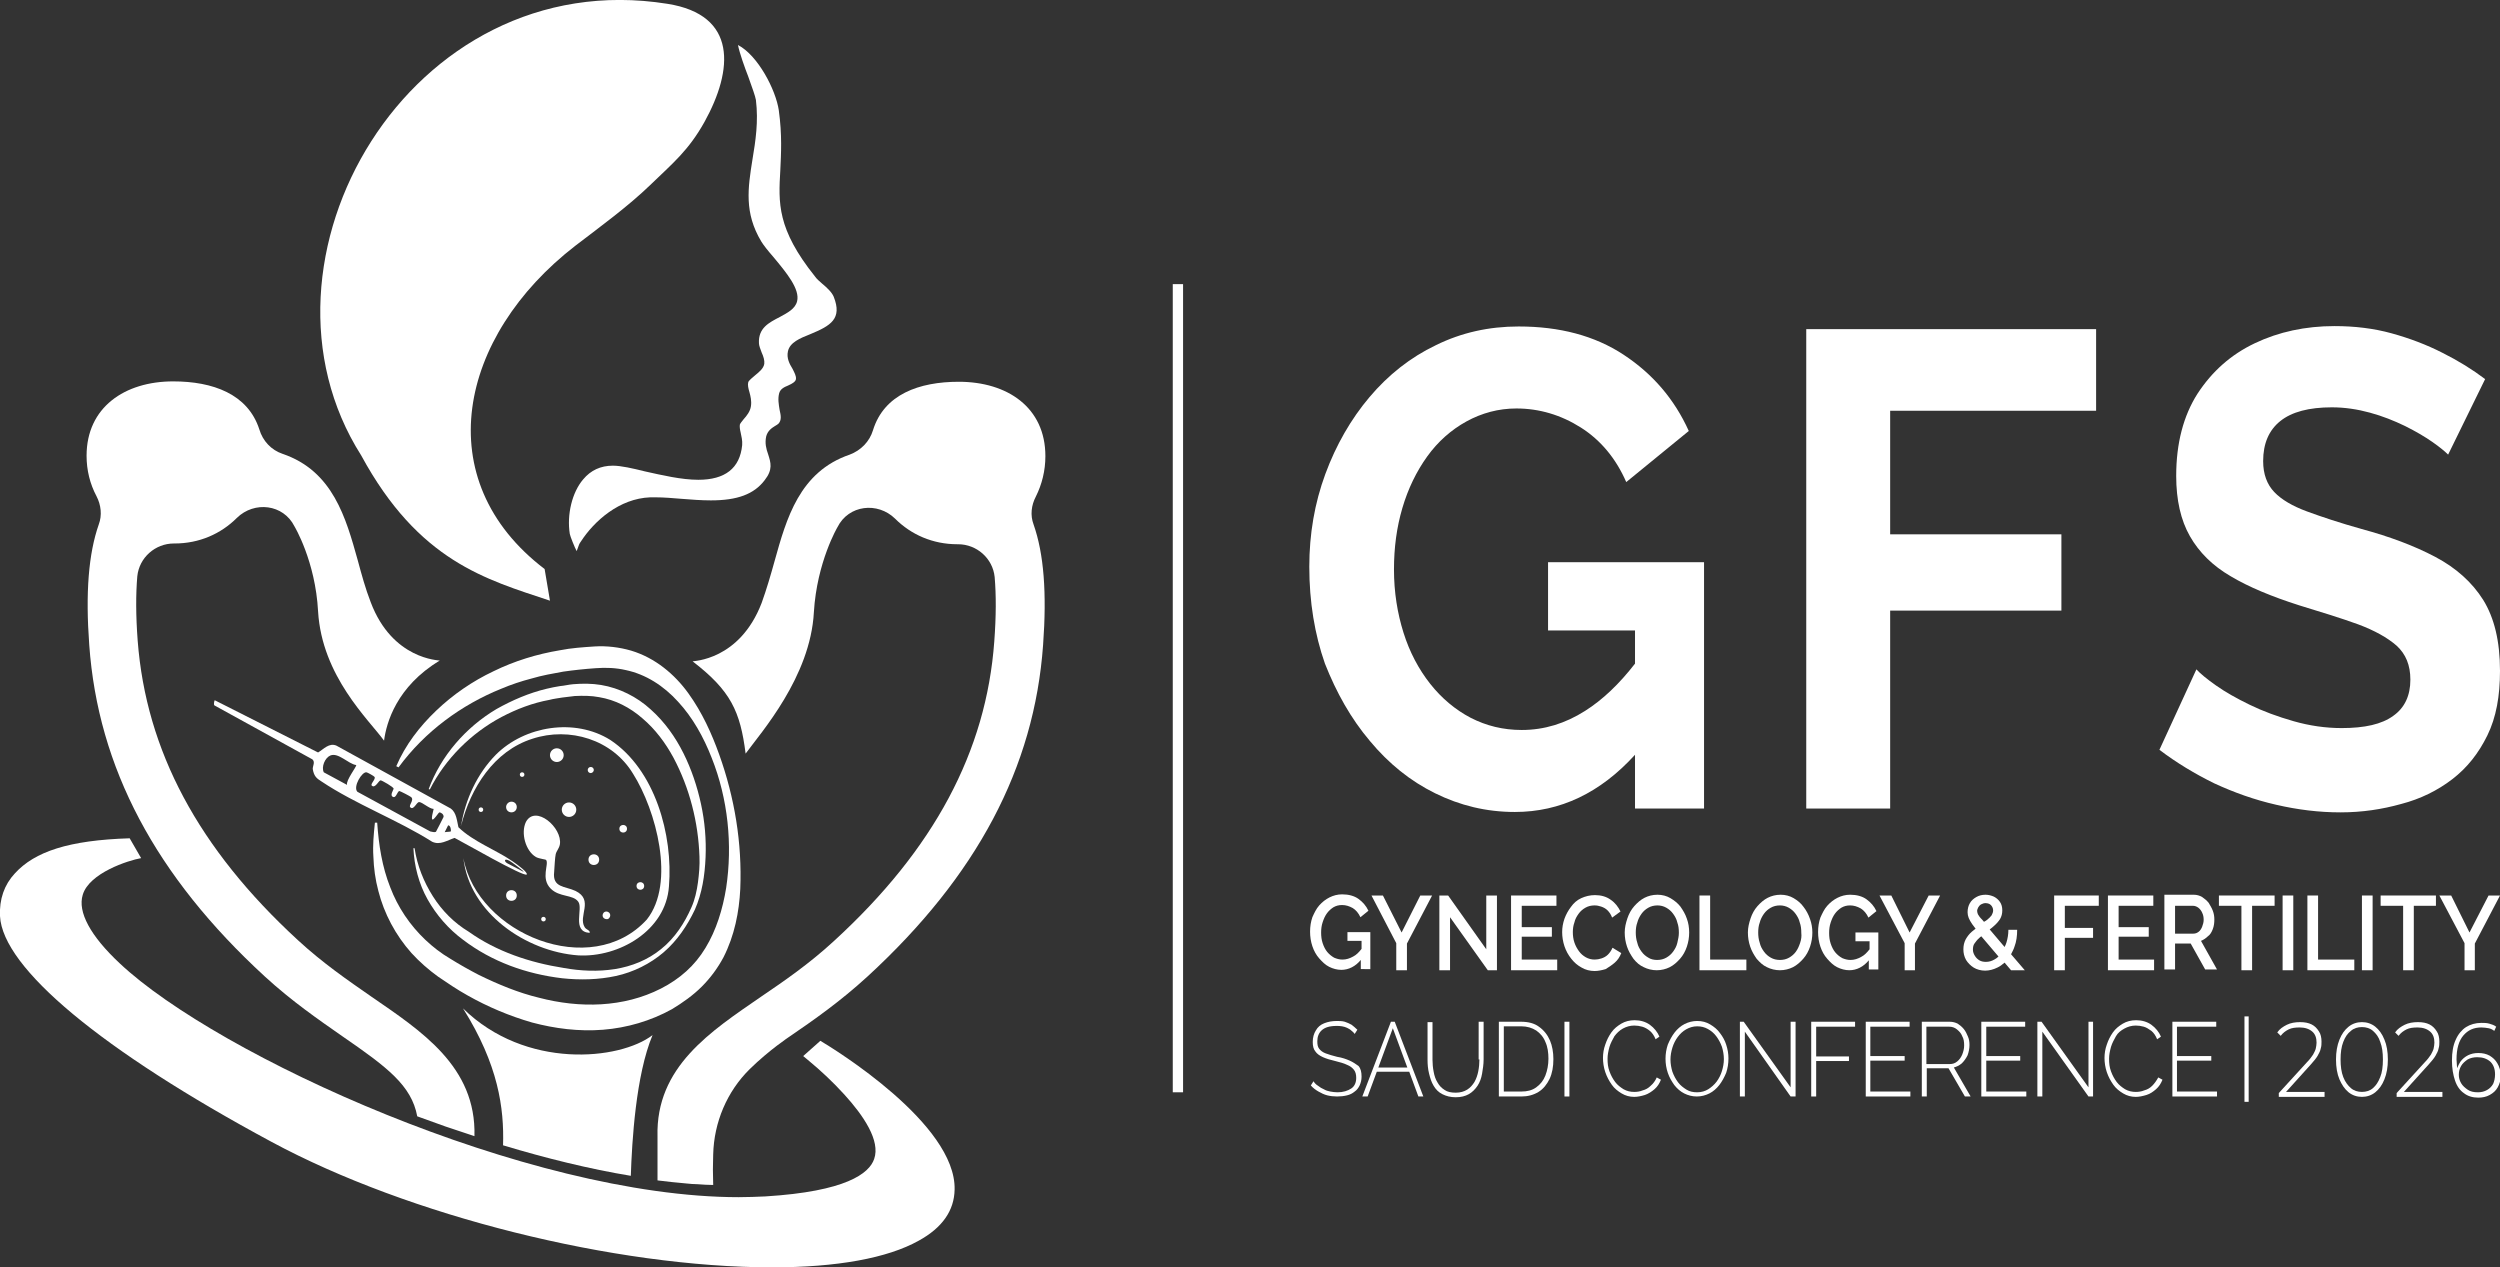 <?xml version="1.0" encoding="utf-8"?>
<!-- Generator: Adobe Illustrator 28.2.0, SVG Export Plug-In . SVG Version: 6.00 Build 0)  -->
<svg version="1.1" id="Layer_2_00000023279673090211710030000004966552184038169768_"
	 xmlns="http://www.w3.org/2000/svg" xmlns:xlink="http://www.w3.org/1999/xlink" x="0px" y="0px" viewBox="0 0 655.5 332.2"
	 style="enable-background:new 0 0 655.5 332.2;" xml:space="preserve">
<rect x="0" y="0" width="655.5" height="332.2" fill="#333333" stroke="none"/>
<style type="text/css">
	.st0{fill:#FFFFFF;}
</style>
<g>
	<rect x="307.5" y="74.5" class="st0" width="2.7" height="211.9"/>
	<path class="st0" d="M359.2,194.3c4.9,5.9,10.6,10.5,17.1,13.7c6.5,3.2,13.4,4.9,20.9,4.9c11.9,0,22.4-5,31.5-15V212h18.1v-64.6
		h-40.9v17.9h0h22.8v8.7c-4.1,5.3-8.5,9.5-13.1,12.4c-5.2,3.3-10.7,5-16.6,5c-4.9,0-9.3-1.1-13.4-3.2c-4-2.1-7.6-5.1-10.6-8.9
		c-3-3.8-5.4-8.3-7-13.4c-1.6-5.1-2.5-10.6-2.5-16.6c0-5.7,0.7-11,2.2-16.1s3.7-9.6,6.5-13.5s6.3-7,10.3-9.2c4-2.2,8.4-3.4,13.1-3.4
		c6,0,11.7,1.7,16.9,5c5.2,3.3,9.2,8.1,11.9,14.3l16.4-13.4c-3.8-8.4-9.5-15-17.1-20c-7.6-5-16.8-7.4-27.5-7.4
		c-7.8,0-15,1.6-21.7,4.9c-6.7,3.2-12.5,7.8-17.4,13.6c-4.9,5.8-8.8,12.6-11.6,20.2c-2.8,7.6-4.2,15.7-4.2,24.3
		c0,9.2,1.4,17.7,4.1,25.4C350.4,181.6,354.2,188.4,359.2,194.3z"/>
	<polygon class="st0" points="495.6,160.1 540.5,160.1 540.5,140.1 495.6,140.1 495.6,107.7 549.6,107.7 549.6,86.3 473.6,86.3 
		473.6,212 495.6,212 	"/>
	<path class="st0" d="M629.6,210.8c5-1.3,9.5-3.5,13.4-6.5c3.9-3,6.9-6.8,9.2-11.5s3.3-10.3,3.3-16.9c0-7.8-1.5-13.9-4.4-18.6l0,0
		c-2.9-4.6-7.1-8.4-12.6-11.3c-5.5-2.9-11.9-5.3-19.3-7.3c-5.7-1.6-10.5-3.2-14.3-4.6c-3.8-1.4-6.7-3.1-8.6-5.1s-2.9-4.7-2.9-8.1
		c0-4.6,1.5-8.1,4.5-10.5c3-2.4,7.5-3.6,13.5-3.6c3.4,0,6.7,0.5,10,1.4c3.3,0.9,6.3,2.1,9.2,3.5c2.8,1.4,5.2,2.8,7.2,4.2
		c2,1.4,3.3,2.5,4.1,3.3l9.7-19.8c-3.3-2.5-7-4.8-11.2-6.9c-4.1-2.1-8.6-3.8-13.3-5.1c-4.7-1.3-9.7-1.9-15-1.9
		c-7.6,0-14.6,1.5-20.9,4.5c-6.3,3-11.2,7.4-15,13.2c-3.7,5.8-5.6,13-5.6,21.6c0,6.3,1.2,11.6,3.6,15.8c2.4,4.2,5.9,7.7,10.7,10.5
		c4.7,2.8,10.7,5.3,17.9,7.6c5.9,1.8,11.1,3.4,15.5,5c4.3,1.6,7.7,3.5,10.1,5.6c2.4,2.2,3.6,5.1,3.6,8.9c0,4.2-1.5,7.4-4.5,9.5
		c-3,2.2-7.5,3.2-13.5,3.2c-4.2,0-8.4-0.6-12.6-1.8s-8-2.6-11.5-4.3c-3.5-1.7-6.5-3.4-8.9-5.1s-4.1-3.1-5.1-4.2l-9.7,21.1
		c4.5,3.4,9.3,6.3,14.4,8.8c5.2,2.4,10.5,4.3,16.2,5.6c5.6,1.3,11.2,2,16.9,2S624.6,212.2,629.6,210.8z"/>
	<path class="st0" d="M359.3,254.3L359.3,254.3l0-9.9h-6v2.3h3.7v2.1c-0.7,0.9-1.4,1.6-2.2,2c-0.9,0.5-1.8,0.8-2.8,0.8
		c-0.8,0-1.5-0.2-2.2-0.5c-0.7-0.4-1.3-0.9-1.8-1.5c-0.5-0.6-0.9-1.4-1.2-2.3c-0.3-0.9-0.4-1.8-0.4-2.8c0-0.9,0.1-1.8,0.4-2.7
		c0.3-0.9,0.6-1.6,1.1-2.3s1.1-1.2,1.7-1.6c0.7-0.4,1.4-0.6,2.3-0.6c1,0,1.9,0.3,2.8,0.8c0.8,0.5,1.5,1.3,2,2.4l2.1-1.7
		c-0.6-1.3-1.5-2.3-2.6-3.1c-1.1-0.8-2.6-1.2-4.3-1.2c-1.2,0-2.3,0.3-3.3,0.8c-1,0.5-1.9,1.2-2.7,2.1s-1.3,2-1.8,3.1
		c-0.4,1.2-0.6,2.4-0.6,3.8c0,1.3,0.2,2.6,0.6,3.8c0.4,1.2,1,2.3,1.8,3.2s1.6,1.7,2.6,2.2c1,0.5,2.1,0.8,3.2,0.8
		c1.9,0,3.7-0.9,5.1-2.6v2.4H359.3z"/>
	<polygon class="st0" points="368.9,254.4 368.9,247.4 375.5,234.8 372.4,234.8 367.5,244.5 362.6,234.8 359.6,234.8 366.1,247.3 
		366.1,254.4 	"/>
	<polygon class="st0" points="389.7,248.9 379.7,234.8 377.4,234.8 377.4,254.4 380.2,254.4 380.2,240.5 390.1,254.4 392.5,254.4 
		392.5,234.8 389.7,234.8 	"/>
	<polygon class="st0" points="399,245.6 406.9,245.6 406.9,243.1 399,243.1 399,237.5 408.1,237.5 408.1,234.8 396.2,234.8 
		396.2,254.4 408.3,254.4 408.3,251.6 399,251.6 	"/>
	<path class="st0" d="M423.4,252.4L423.4,252.4c0.8-0.7,1.3-1.5,1.7-2.5l-2.3-1.4c-0.3,0.7-0.7,1.3-1.2,1.8c-0.5,0.5-1.1,0.8-1.7,1
		c-0.6,0.2-1.2,0.3-1.8,0.3c-0.8,0-1.6-0.2-2.3-0.6s-1.3-0.9-1.8-1.6c-0.5-0.7-0.9-1.4-1.2-2.3c-0.3-0.9-0.4-1.8-0.4-2.7
		c0-0.8,0.1-1.7,0.4-2.5c0.2-0.9,0.6-1.6,1.1-2.3c0.5-0.7,1.1-1.2,1.8-1.6c0.7-0.4,1.5-0.6,2.4-0.6c0.6,0,1.1,0.1,1.7,0.3
		c0.6,0.2,1.2,0.5,1.7,1s0.9,1.1,1.2,1.9l2.2-1.6c-0.6-1.2-1.4-2.3-2.6-3.1c-1.1-0.8-2.5-1.2-4.1-1.2c-1.3,0-2.5,0.3-3.6,0.8
		s-2,1.3-2.7,2.3c-0.7,0.9-1.3,2-1.7,3.1c-0.4,1.2-0.6,2.3-0.6,3.5s0.2,2.5,0.6,3.7c0.4,1.2,1,2.3,1.8,3.3c0.8,1,1.6,1.7,2.7,2.3
		c1,0.6,2.2,0.9,3.4,0.9c0.9,0,1.9-0.2,2.9-0.5C421.8,253.6,422.6,253.1,423.4,252.4z"/>
	<path class="st0" d="M438,235.5c-1-0.6-2.2-0.9-3.4-0.9c-1.3,0-2.4,0.3-3.4,0.8c-1,0.5-1.9,1.3-2.7,2.2c-0.8,0.9-1.4,2-1.8,3.2
		c-0.4,1.2-0.7,2.4-0.7,3.7s0.2,2.5,0.6,3.7s1,2.2,1.7,3.2h0c0.8,1,1.6,1.7,2.7,2.2c1,0.5,2.2,0.8,3.4,0.8s2.4-0.3,3.4-0.8
		c1-0.5,1.9-1.3,2.7-2.2c0.8-0.9,1.4-2,1.8-3.2c0.4-1.2,0.6-2.4,0.6-3.7c0-1.3-0.2-2.5-0.6-3.6c-0.4-1.2-1-2.2-1.7-3.2
		C439.9,236.8,439,236.1,438,235.5z M439.8,247.2c-0.2,0.9-0.6,1.6-1.1,2.3c-0.5,0.7-1.1,1.2-1.8,1.6c-0.7,0.4-1.5,0.6-2.4,0.6
		s-1.7-0.2-2.3-0.6c-0.7-0.4-1.3-0.9-1.8-1.6c-0.5-0.7-0.9-1.4-1.1-2.3c-0.3-0.9-0.4-1.8-0.4-2.7c0-0.9,0.1-1.8,0.4-2.6h0
		c0.2-0.8,0.6-1.6,1.1-2.3c0.5-0.7,1.1-1.2,1.8-1.6c0.7-0.4,1.5-0.6,2.4-0.6c0.8,0,1.6,0.2,2.3,0.6c0.7,0.4,1.3,0.9,1.8,1.6
		s0.9,1.4,1.1,2.3c0.3,0.8,0.4,1.7,0.4,2.7C440.2,245.5,440,246.3,439.8,247.2z"/>
	<polygon class="st0" points="445.6,234.8 445.6,254.4 457.9,254.4 457.9,251.6 448.4,251.6 448.4,234.8 	"/>
	<path class="st0" d="M474.6,241L474.6,241c-0.4-1.2-1-2.3-1.7-3.2c-0.7-1-1.6-1.7-2.6-2.3c-1-0.6-2.2-0.9-3.4-0.9
		c-1.3,0-2.4,0.3-3.4,0.8c-1,0.5-1.9,1.3-2.7,2.2c-0.8,0.9-1.4,2-1.8,3.2c-0.4,1.2-0.7,2.4-0.7,3.7c0,1.3,0.2,2.5,0.6,3.7
		s1,2.2,1.7,3.2c0.8,0.9,1.6,1.7,2.7,2.2c1,0.5,2.2,0.8,3.4,0.8s2.4-0.3,3.4-0.8c1-0.5,1.9-1.3,2.7-2.2c0.8-0.9,1.4-2,1.8-3.2
		c0.4-1.2,0.6-2.4,0.6-3.7C475.2,243.3,475,242.1,474.6,241z M472,247.2L472,247.2c-0.3,0.9-0.6,1.6-1.1,2.3
		c-0.5,0.7-1.1,1.2-1.8,1.6c-0.7,0.4-1.5,0.6-2.4,0.6s-1.7-0.2-2.4-0.6c-0.7-0.4-1.3-0.9-1.8-1.6c-0.5-0.7-0.9-1.4-1.1-2.3
		c-0.3-0.9-0.4-1.8-0.4-2.7c0-0.9,0.1-1.8,0.4-2.6c0.2-0.8,0.6-1.6,1.1-2.3c0.5-0.7,1.1-1.2,1.8-1.6c0.7-0.4,1.5-0.6,2.4-0.6
		c0.8,0,1.6,0.2,2.3,0.6c0.7,0.4,1.3,0.9,1.8,1.6s0.9,1.4,1.1,2.3c0.3,0.8,0.4,1.7,0.4,2.7C472.4,245.5,472.3,246.3,472,247.2z"/>
	<path class="st0" d="M492.5,254.4v-9.9h-6v2.3h3.7v2.1c-0.7,0.9-1.4,1.6-2.2,2c-0.9,0.5-1.8,0.8-2.8,0.8c-0.8,0-1.5-0.2-2.2-0.5
		c-0.7-0.4-1.3-0.9-1.8-1.5c-0.5-0.6-0.9-1.4-1.2-2.3c-0.3-0.9-0.4-1.8-0.4-2.8c0-0.9,0.1-1.8,0.4-2.7c0.3-0.9,0.6-1.6,1.1-2.3
		s1.1-1.2,1.7-1.6c0.7-0.4,1.4-0.6,2.3-0.6c1,0,1.9,0.3,2.8,0.8c0.8,0.5,1.5,1.3,2,2.4l2.1-1.7c-0.6-1.3-1.5-2.3-2.6-3.1
		c-1.1-0.8-2.6-1.2-4.3-1.2c-1.2,0-2.3,0.3-3.3,0.8c-1,0.5-1.9,1.2-2.7,2.1s-1.3,2-1.8,3.1c-0.4,1.2-0.6,2.4-0.6,3.8
		c0,1.3,0.2,2.6,0.6,3.8c0.4,1.2,1,2.3,1.8,3.2l0,0c0.8,0.9,1.6,1.7,2.6,2.2c1,0.5,2.1,0.8,3.2,0.8c1.9,0,3.7-0.9,5.1-2.6v2.4H492.5
		z"/>
	<polygon class="st0" points="505.7,234.8 500.7,244.5 495.9,234.8 492.8,234.8 499.4,247.3 499.4,254.4 502.1,254.4 502.1,247.4 
		508.7,234.8 	"/>
	<path class="st0" d="M523.7,253.7L523.7,253.7c0.7-0.3,1.3-0.8,1.9-1.3l1.7,2h3.6l-3.6-4.2c0.3-0.6,0.7-1.3,0.9-2
		c0.5-1.3,0.7-2.8,0.7-4.4h-2.3c0,1.2-0.2,2.3-0.5,3.3c-0.1,0.4-0.3,0.8-0.5,1.2l-3.9-4.6c0.4-0.3,0.8-0.6,1.1-0.9
		c0.7-0.6,1.2-1.2,1.6-1.8c0.4-0.7,0.6-1.4,0.6-2.3s-0.2-1.6-0.6-2.2c-0.4-0.6-1-1.1-1.6-1.4c-0.7-0.3-1.4-0.5-2.2-0.5
		c-0.9,0-1.7,0.2-2.4,0.6s-1.3,0.9-1.7,1.6c-0.4,0.7-0.6,1.5-0.6,2.4c0,0.5,0.1,1,0.3,1.5c0.2,0.5,0.5,1,0.9,1.6
		c0.2,0.3,0.5,0.7,0.9,1.2c-0.3,0.3-0.7,0.5-1,0.8c-0.7,0.6-1.2,1.3-1.6,2c-0.4,0.8-0.6,1.6-0.6,2.6c0,1,0.2,1.9,0.7,2.8
		c0.5,0.8,1.2,1.5,2,2s1.9,0.8,3,0.8S522.7,254.2,523.7,253.7z M518.7,237.9L518.7,237.9c0.2-0.3,0.4-0.6,0.8-0.8s0.7-0.3,1.1-0.3
		c0.6,0,1.1,0.2,1.4,0.5s0.6,0.8,0.6,1.4c0,0.5-0.2,0.9-0.4,1.3c-0.3,0.4-0.7,0.8-1.2,1.2c-0.2,0.2-0.5,0.3-0.8,0.5
		c-0.3-0.4-0.6-0.7-0.8-0.9c-0.4-0.4-0.6-0.8-0.8-1.1c-0.1-0.3-0.2-0.6-0.2-0.9C518.4,238.6,518.5,238.3,518.7,237.9z M517.8,250.6
		L517.8,250.6c-0.3-0.5-0.5-1-0.5-1.6c0-0.6,0.1-1.2,0.4-1.6s0.7-1,1.2-1.4c0.2-0.2,0.4-0.4,0.6-0.5l4.5,5.3
		c-0.3,0.3-0.7,0.6-1.1,0.8c-0.7,0.4-1.4,0.6-2.2,0.6c-0.6,0-1.2-0.1-1.7-0.4C518.5,251.5,518.1,251.1,517.8,250.6z"/>
	<polygon class="st0" points="538.6,254.4 541.4,254.4 541.4,245.9 548.8,245.9 548.8,243.3 541.4,243.3 541.4,237.5 550.3,237.5 
		550.3,234.8 538.6,234.8 	"/>
	<polygon class="st0" points="564.8,251.6 555.5,251.6 555.5,245.6 563.4,245.6 563.4,243.1 555.5,243.1 555.5,237.5 564.6,237.5 
		564.6,234.8 552.7,234.8 552.7,254.4 564.8,254.4 	"/>
	<path class="st0" d="M580.2,243.6c0.3-0.8,0.4-1.6,0.4-2.5c0-0.8-0.1-1.5-0.4-2.3s-0.7-1.4-1.1-2.1c-0.5-0.6-1.1-1.1-1.7-1.5
		c-0.7-0.4-1.4-0.6-2.2-0.6h-7.7v19.6h2.8v-6.8h4.1l3.8,6.8h3.1l-4.2-7.5c0.7-0.3,1.3-0.7,1.8-1.2
		C579.5,245.1,579.9,244.4,580.2,243.6z M577.4,243c-0.2,0.5-0.5,1-0.9,1.3c-0.4,0.3-0.8,0.5-1.4,0.5h-4.8v-7.3h4.7
		c0.5,0,1,0.2,1.4,0.5c0.4,0.3,0.8,0.8,1,1.3c0.3,0.6,0.4,1.2,0.4,1.9S577.6,242.4,577.4,243z"/>
	<polygon class="st0" points="581.8,237.5 587.7,237.5 587.7,254.4 590.5,254.4 590.5,237.5 596.4,237.5 596.4,234.8 581.8,234.8 	
		"/>
	<rect x="598.5" y="234.8" class="st0" width="2.8" height="19.6"/>
	<polygon class="st0" points="605,234.8 605,254.4 617.3,254.4 617.3,251.6 607.8,251.6 607.8,234.8 	"/>
	<rect x="619.3" y="234.8" class="st0" width="2.8" height="19.6"/>
	<polygon class="st0" points="632.9,254.4 632.9,237.5 638.7,237.5 638.7,234.8 624.2,234.8 624.2,237.5 630.1,237.5 630.1,254.4 	
		"/>
	<polygon class="st0" points="647.5,244.5 642.7,234.8 639.6,234.8 646.2,247.3 646.2,254.4 648.9,254.4 648.9,247.4 655.5,234.8 
		652.5,234.8 	"/>
	<path class="st0" d="M353.9,278.1L353.9,278.1c-0.9-0.4-2-0.8-3.3-1c-1.2-0.3-2.2-0.6-3-0.9c-0.8-0.3-1.3-0.7-1.7-1.2
		c-0.4-0.5-0.5-1.1-0.5-2c0-1.2,0.4-2.2,1.2-2.9c0.8-0.7,2-1.1,3.8-1.1c0.5,0,1,0,1.5,0.1c0.5,0.1,0.9,0.2,1.3,0.4
		c0.4,0.2,0.8,0.4,1.1,0.7c0.4,0.3,0.7,0.6,0.9,0.9l0.7-1.1c-0.5-0.5-1-0.9-1.5-1.3c-0.5-0.3-1.2-0.6-1.8-0.8
		c-0.7-0.2-1.4-0.2-2.1-0.2c-1.2,0-2.3,0.2-3.3,0.6c-1,0.4-1.7,1-2.2,1.9c-0.5,0.8-0.8,1.8-0.8,3c0,1.1,0.2,1.9,0.7,2.5
		c0.4,0.6,1.1,1.1,2,1.5s1.9,0.7,3.2,1c1.2,0.3,2.3,0.6,3.1,1c0.8,0.3,1.4,0.8,1.8,1.3c0.4,0.5,0.6,1.2,0.6,2.1
		c0,1.2-0.4,2.2-1.3,2.8c-0.9,0.6-2.1,1-3.6,1c-0.7,0-1.3-0.1-1.9-0.2c-0.6-0.1-1.2-0.3-1.7-0.6c-0.5-0.2-1-0.5-1.5-0.9
		c-0.5-0.3-0.9-0.7-1.2-1.2l-0.7,1.1c0.6,0.7,1.3,1.2,2,1.6c0.7,0.4,1.5,0.8,2.3,1c0.8,0.2,1.7,0.3,2.6,0.3s1.8-0.1,2.6-0.3
		c0.8-0.2,1.4-0.5,2-1c0.6-0.4,1-1,1.3-1.6c0.3-0.7,0.5-1.4,0.5-2.3c0-1.2-0.2-2.1-0.8-2.8C355.5,279,354.8,278.5,353.9,278.1z"/>
	<path class="st0" d="M364.7,267.9L364.7,267.9l-7.5,19.6h1.4l2.4-6.5h8.5l2.4,6.5h1.3l-7.5-19.6H364.7z M361.4,279.9l3.8-10.3
		l3.8,10.3H361.4z"/>
	<path class="st0" d="M387.9,277.8L387.9,277.8c0,1-0.1,2.1-0.3,3.1c-0.2,1-0.5,1.9-1,2.8c-0.5,0.8-1.1,1.5-1.9,2
		c-0.8,0.5-1.8,0.8-3,0.8s-2.2-0.2-2.9-0.7c-0.8-0.5-1.4-1.1-1.9-2c-0.5-0.8-0.8-1.7-1-2.8c-0.2-1-0.3-2.1-0.3-3.1v-9.9h-1.3v9.9
		c0,1.2,0.1,2.4,0.4,3.6s0.6,2.2,1.2,3.2s1.3,1.7,2.3,2.2s2.1,0.8,3.5,0.8c1.4,0,2.5-0.3,3.4-0.8c0.9-0.5,1.7-1.3,2.3-2.2
		c0.6-0.9,1-2,1.2-3.2s0.4-2.4,0.4-3.7v-9.9h-1.3V277.8z"/>
	<path class="st0" d="M403.5,269.2L403.5,269.2c-1.2-0.9-2.8-1.3-4.7-1.3H393v19.6h5.9c1.7,0,3.2-0.4,4.5-1.2s2.2-2,2.9-3.4
		c0.7-1.5,1-3.2,1-5.2c0-1.8-0.3-3.5-0.9-4.9S404.8,270.1,403.5,269.2z M405.2,282c-0.5,1.3-1.3,2.3-2.4,3.1
		c-1.1,0.8-2.4,1.1-3.9,1.1h-4.6v-17.1h4.6c1.5,0,2.8,0.4,3.9,1.1c1,0.7,1.9,1.7,2.4,3c0.6,1.3,0.8,2.8,0.8,4.4
		S405.7,280.7,405.2,282L405.2,282z"/>
	<rect x="410.2" y="267.9" class="st0" width="1.3" height="19.6"/>
	<path class="st0" d="M432.8,284.7L432.8,284.7c-0.6,0.6-1.3,1-2.1,1.2c-0.7,0.3-1.5,0.4-2.2,0.4c-1,0-1.9-0.2-2.8-0.7
		c-0.8-0.5-1.6-1.1-2.2-1.9s-1.1-1.7-1.5-2.8s-0.5-2.1-0.5-3.3c0-1,0.2-2,0.5-3.1c0.3-1,0.8-1.9,1.3-2.8c0.6-0.8,1.3-1.5,2.2-2
		s1.9-0.8,3-0.8c0.7,0,1.4,0.1,2.1,0.3c0.7,0.2,1.4,0.6,2,1.1c0.6,0.5,1.1,1.2,1.5,2.2l1-0.7c-0.5-1.2-1.4-2.3-2.5-3.1
		s-2.5-1.2-4-1.2c-1.3,0-2.5,0.3-3.5,0.9c-1,0.6-1.9,1.3-2.6,2.3c-0.7,1-1.2,2-1.6,3.2c-0.4,1.1-0.6,2.3-0.6,3.5s0.2,2.5,0.6,3.7
		c0.4,1.2,1,2.3,1.7,3.3c0.7,1,1.6,1.7,2.6,2.3s2.1,0.9,3.3,0.9c0.9,0,1.8-0.2,2.8-0.5c0.9-0.3,1.8-0.9,2.5-1.5
		c0.8-0.7,1.3-1.5,1.7-2.5l-1.1-0.6C434,283.4,433.5,284.1,432.8,284.7z"/>
	<path class="st0" d="M451,270.9L451,270.9c-0.7-1-1.6-1.7-2.6-2.3c-1-0.6-2.1-0.9-3.4-0.9c-1.2,0-2.3,0.3-3.3,0.8
		c-1,0.5-1.9,1.3-2.6,2.2s-1.3,2-1.8,3.2c-0.4,1.2-0.6,2.4-0.6,3.7s0.2,2.5,0.6,3.7c0.4,1.2,1,2.2,1.7,3.2c0.7,0.9,1.6,1.7,2.6,2.2
		s2.1,0.8,3.3,0.8c1.2,0,2.3-0.3,3.3-0.8c1-0.5,1.9-1.3,2.6-2.2s1.3-2,1.8-3.2c0.4-1.2,0.6-2.4,0.6-3.8c0-1.2-0.2-2.4-0.6-3.6
		C452.3,272.9,451.7,271.8,451,270.9z M451.5,280.8L451.5,280.8c-0.3,1-0.8,2-1.4,2.8c-0.6,0.8-1.4,1.5-2.2,2s-1.8,0.8-2.9,0.8
		s-2-0.2-2.8-0.7c-0.8-0.5-1.6-1.1-2.2-1.9s-1.1-1.7-1.5-2.8c-0.3-1-0.5-2.1-0.5-3.2c0-1.1,0.2-2.1,0.5-3.1c0.3-1,0.8-2,1.4-2.8
		c0.6-0.8,1.3-1.5,2.2-2c0.9-0.5,1.8-0.8,2.9-0.8c1,0,1.9,0.2,2.8,0.7c0.9,0.5,1.6,1.1,2.2,1.9s1.1,1.7,1.5,2.8
		c0.3,1,0.5,2.1,0.5,3.2C452,278.8,451.8,279.8,451.5,280.8z"/>
	<polygon class="st0" points="469.5,285.1 457.2,267.9 456.2,267.9 456.2,287.5 457.5,287.5 457.5,270.5 469.5,287.5 470.8,287.5 
		470.8,267.9 469.5,267.9 	"/>
	<polygon class="st0" points="474.9,287.5 476.2,287.5 476.2,278.2 484.8,278.2 484.8,277 476.2,277 476.2,269.2 486.4,269.2 
		486.4,267.9 474.9,267.9 	"/>
	<polygon class="st0" points="490.4,278.1 499.4,278.1 499.4,276.9 490.4,276.9 490.4,269.2 500.7,269.2 500.7,267.9 489.2,267.9 
		489.2,287.5 500.9,287.5 500.9,286.2 490.4,286.2 	"/>
	<path class="st0" d="M514.4,278.8L514.4,278.8c0.6-0.6,1.1-1.3,1.5-2.1c0.3-0.8,0.5-1.8,0.5-2.7c0-0.8-0.1-1.5-0.4-2.2
		c-0.3-0.7-0.6-1.4-1.1-2c-0.5-0.6-1-1-1.6-1.4c-0.6-0.3-1.3-0.5-2.1-0.5h-7.3v19.6h1.3v-7.4h5.7l4.3,7.4h1.5l-4.4-7.6
		C513,279.7,513.7,279.4,514.4,278.8z M505.1,278.8v-9.6h6c0.7,0,1.4,0.2,2,0.7c0.6,0.5,1.1,1,1.4,1.8c0.4,0.7,0.5,1.5,0.5,2.4
		s-0.2,1.6-0.5,2.4c-0.3,0.7-0.7,1.3-1.3,1.8s-1.2,0.7-2,0.7H505.1z"/>
	<polygon class="st0" points="520.8,278.1 529.7,278.1 529.7,276.9 520.8,276.9 520.8,269.2 531,269.2 531,267.9 519.5,267.9 
		519.5,287.5 531.3,287.5 531.3,286.2 520.8,286.2 	"/>
	<polygon class="st0" points="547.6,285.1 535.3,267.9 534.2,267.9 534.2,287.5 535.5,287.5 535.5,270.5 547.6,287.5 548.8,287.5 
		548.8,267.9 547.6,267.9 	"/>
	<path class="st0" d="M564.3,284.7L564.3,284.7c-0.6,0.6-1.3,1-2.1,1.2c-0.7,0.3-1.5,0.4-2.2,0.4c-1,0-1.9-0.2-2.8-0.7
		c-0.8-0.5-1.6-1.1-2.2-1.9s-1.1-1.7-1.5-2.8s-0.5-2.1-0.5-3.3c0-1,0.2-2,0.5-3.1c0.3-1,0.8-1.9,1.3-2.8s1.3-1.5,2.2-2
		s1.9-0.8,3-0.8c0.7,0,1.4,0.1,2.1,0.3c0.7,0.2,1.3,0.6,2,1.1c0.6,0.5,1.1,1.2,1.5,2.2l1-0.7c-0.5-1.2-1.4-2.3-2.5-3.1
		s-2.5-1.2-4-1.2c-1.3,0-2.5,0.3-3.5,0.9c-1,0.6-1.9,1.3-2.6,2.3s-1.2,2-1.6,3.2c-0.4,1.1-0.6,2.3-0.6,3.5s0.2,2.5,0.6,3.7
		c0.4,1.2,1,2.3,1.7,3.3c0.7,1,1.6,1.7,2.6,2.3s2.1,0.9,3.3,0.9c0.9,0,1.8-0.2,2.8-0.5s1.8-0.9,2.5-1.5c0.8-0.7,1.3-1.5,1.7-2.5
		l-1.1-0.6C565.4,283.4,564.9,284.1,564.3,284.7z"/>
	<polygon class="st0" points="570.8,278.1 579.8,278.1 579.8,276.9 570.8,276.9 570.8,269.2 581.1,269.2 581.1,267.9 569.6,267.9 
		569.6,287.5 581.3,287.5 581.3,286.2 570.8,286.2 	"/>
	<rect x="588.5" y="266.5" class="st0" width="1.1" height="22.4"/>
	<path class="st0" d="M605.9,279.1L605.9,279.1c0.8-0.9,1.4-1.6,1.8-2.3c0.4-0.7,0.7-1.3,0.8-1.9c0.2-0.6,0.2-1.2,0.2-1.8
		c0-1-0.2-2-0.7-2.7c-0.5-0.8-1.1-1.4-1.9-1.8c-0.8-0.4-1.8-0.6-3-0.6c-1.3,0-2.5,0.2-3.5,0.7c-1,0.5-1.9,1.1-2.5,2l0.9,0.9
		c0.6-0.8,1.3-1.3,2.1-1.7c0.8-0.4,1.8-0.5,2.9-0.5c1.4,0,2.5,0.4,3.3,1.1c0.8,0.7,1.1,1.7,1.1,2.9c0,0.5-0.1,1-0.2,1.5
		s-0.4,1-0.7,1.6c-0.4,0.6-0.9,1.3-1.6,2l-7.4,8.1v1h12v-1.3h-10.1L605.9,279.1z"/>
	<path class="st0" d="M622.8,269.2c-1-0.8-2.2-1.2-3.5-1.2s-2.5,0.4-3.5,1.2c-1,0.8-1.8,1.9-2.4,3.4c-0.6,1.5-0.9,3.2-0.9,5.2
		s0.3,3.8,0.9,5.2s1.4,2.6,2.4,3.4c1,0.8,2.2,1.2,3.5,1.2s2.5-0.4,3.5-1.2c1-0.8,1.8-1.9,2.4-3.4c0.6-1.5,0.9-3.2,0.9-5.2
		s-0.3-3.8-0.9-5.2C624.6,271.1,623.8,270,622.8,269.2z M624.1,282.4c-0.5,1.3-1.1,2.2-1.9,2.9c-0.8,0.7-1.8,1-2.9,1s-2.1-0.3-2.9-1
		c-0.8-0.7-1.5-1.6-2-2.9c-0.5-1.3-0.7-2.8-0.7-4.6c0-1.8,0.2-3.3,0.7-4.6c0.5-1.3,1.1-2.2,2-2.9c0.8-0.7,1.8-1,2.9-1s2.1,0.3,2.9,1
		c0.8,0.7,1.5,1.6,1.9,2.9c0.5,1.3,0.7,2.8,0.7,4.6S624.6,281.2,624.1,282.4z"/>
	<path class="st0" d="M636.8,279.1L636.8,279.1c0.8-0.9,1.4-1.6,1.8-2.3c0.4-0.7,0.7-1.3,0.8-1.9c0.2-0.6,0.2-1.2,0.2-1.8
		c0-1-0.2-2-0.7-2.7c-0.5-0.8-1.1-1.4-1.9-1.8c-0.8-0.4-1.8-0.6-3-0.6c-1.3,0-2.5,0.2-3.5,0.7c-1,0.5-1.9,1.1-2.5,2l0.9,0.9
		c0.6-0.8,1.3-1.3,2.1-1.7c0.8-0.4,1.8-0.5,2.9-0.5c1.4,0,2.5,0.4,3.3,1.1c0.8,0.7,1.1,1.7,1.1,2.9c0,0.5-0.1,1-0.2,1.5
		s-0.4,1-0.7,1.6c-0.4,0.6-0.9,1.3-1.6,2l-7.4,8.1v1h12v-1.3h-10.1L636.8,279.1z"/>
	<path class="st0" d="M654.8,278.8c-0.5-0.9-1.2-1.5-2-2c-0.9-0.5-1.9-0.7-3-0.7c-1,0-1.9,0.2-2.7,0.6c-0.8,0.4-1.5,1-2,1.7
		c-0.3,0.5-0.6,1-0.8,1.7c0-0.2-0.1-0.5-0.1-0.7c0-0.6-0.1-1.2-0.1-1.6c0-2.8,0.6-4.9,1.8-6.3c1.2-1.4,2.7-2.1,4.7-2.1
		c0.7,0,1.3,0.1,1.9,0.2c0.6,0.1,1.1,0.4,1.5,0.7l0.5-1.1c-0.5-0.4-1.1-0.6-1.8-0.8c-0.7-0.2-1.4-0.2-2.1-0.2c-1.5,0-2.9,0.4-4,1.1
		s-2.1,1.9-2.7,3.3c-0.7,1.5-1,3.3-1,5.5c0,2,0.3,3.7,0.8,5.2s1.3,2.6,2.3,3.3c1,0.8,2.3,1.2,3.8,1.2c1.1,0,2.1-0.2,3-0.7
		c0.9-0.5,1.6-1.1,2.1-2c0.5-0.9,0.8-1.9,0.8-3.1S655.3,279.6,654.8,278.8L654.8,278.8z M653.7,284.2L653.7,284.2
		c-0.4,0.7-0.9,1.2-1.6,1.6s-1.5,0.6-2.4,0.6c-1.1,0-2-0.2-2.7-0.7s-1.3-1-1.7-1.7s-0.6-1.4-0.6-2.2c0-0.9,0.2-1.6,0.6-2.3
		s1-1.2,1.7-1.7c0.7-0.4,1.6-0.6,2.5-0.6c1.5,0,2.6,0.4,3.5,1.2c0.8,0.8,1.2,1.9,1.2,3.3C654.2,282.7,654,283.5,653.7,284.2z"/>
	<path class="st0" d="M183.1,125.8c-4.4,0-9.5-1.2-14-2.2c-3.2-0.8-6.3-1.5-8.4-1.5c-3.2,0-5.8,1.2-7.8,3.6
		c-2.9,3.4-4.3,9.2-3.5,14.3c0.1,0.6,1.3,3.6,1.8,4.5v0c0.1-0.2,0.2-0.6,0.3-0.8c0.2-0.6,0.4-1.2,0.8-1.7
		c3.5-5.4,10.1-11.3,18.2-11.6c0.5,0,1,0,1.4,0c2.1,0,4.5,0.2,6.9,0.4c2.5,0.2,5.1,0.4,7.6,0.4c6.9,0,11.3-1.6,14.1-5.3
		c2.2-2.8,1.6-4.6,0.9-6.8c-0.5-1.4-0.9-2.9-0.5-4.7c0.4-1.5,1.5-2.2,2.3-2.7c0.4-0.2,0.8-0.5,1-0.7c0.7-0.9,0.6-1.9,0.2-3.6
		c-0.2-1.3-0.5-2.8-0.1-4.3c0.3-1.1,1.3-1.6,2.3-2c1.1-0.5,2-1,2.1-1.7c0.1-0.8-0.4-1.7-0.9-2.7c-0.8-1.3-1.6-2.8-1.2-4.6
		c0.5-2.3,3.1-3.4,5.9-4.5c5.3-2.2,8.4-4,6.1-9.8c-0.5-1.2-1.8-2.4-3-3.4c-0.8-0.7-1.5-1.3-1.9-1.9c-10-12.5-9.6-19.3-9.1-27.9
		c0.2-4.3,0.5-9.2-0.4-15.7c-0.8-5.4-5.5-14.4-10.7-17.1c0.4,2.1,1.8,6,2.7,8.3c1.1,3.1,1.8,5,2,6.1c0.7,5.7-0.1,10.8-0.9,15.6
		c-1.2,7.5-2.2,14,2.3,21.5c0.6,1,1.8,2.5,3.2,4.1c3.4,4.1,7,8.4,6.2,11.6c-0.5,2-2.5,3-4.5,4.1c-2.9,1.5-5.7,2.9-5.5,6.9
		c0,0.6,0.4,1.6,0.7,2.4c0.5,1.1,0.8,2.1,0.7,3c-0.2,1.2-1.3,2.1-2.4,3c-0.6,0.5-1.7,1.4-1.8,1.8c-0.2,0.7,0,1.6,0.3,2.6
		c0.3,1.1,0.6,2.3,0.4,3.7c-0.2,1.4-1.1,2.5-1.9,3.4c-0.4,0.5-0.9,1.1-1,1.4c-0.1,0.5,0,1.3,0.2,2.1c0.2,1,0.5,2.1,0.4,3.3
		C194,122.8,190.1,125.8,183.1,125.8z"/>
	<path class="st0" d="M84.3,204.9c8.8,5.9,20,10.1,29,15.8c2.1,1,4-0.4,5.9-1c2,1,18.1,10.3,18.9,9.6c0.4-0.5-2.3-2.5-3.6-3.4
		c-4.5-3.1-10.4-5.2-14.3-9c-0.4-1.7-0.5-3.8-2-4.9l-30-16.5c-1.9-0.8-3.3,0.9-4.8,1.8l-27.1-13.7c-0.1,0.1-0.4,1.3,0,1.4l0,0
		l25.6,14.1c0.8,0.7,0.1,1.7,0.1,2.5C82.3,203.5,83,204.1,84.3,204.9z M133.6,225.7L133.6,225.7c1,0.6,2.7,2,3.6,2.7
		c0.1,0.1,0,0.2-0.1,0.1c-1.3-0.7-4-2.1-4-2.1C132.1,225.9,132.1,224.9,133.6,225.7z M117.5,216.4c0.7,0,0.8,1.4,0.7,1.6
		c-0.1,0.1-1.2,0.1-1.6,0.2L117.5,216.4z M96.1,202.5L96.1,202.5c0.2,0,2,1,2.1,1.2c0.4,0.6-1.2,1.9-0.7,2.3
		c0.9,0.8,1.8-1.4,2.3-1.4c0.3,0,3.5,1.8,3.4,2.2c0,0.3-1.2,1.9,0,2.2c0.7,0.1,1-1.5,1.5-1.6c0.2,0,2.9,1.4,3.1,1.6
		c0.9,0.8-0.8,2.2-0.2,2.7c0.9,0.8,1.6-1.4,2.3-1.4c0.8,0,2.7,1.8,3.8,1.8c-1.5,5.7,1.2,0.9,1.5,0.9c0.4,0,1.2,0.5,1.1,1.2
		c-0.1,0.2-1.9,3.8-2,3.9c-0.4,0.2-1,0-1.5-0.1l-19.1-10.4C92.5,206.3,94.9,202.3,96.1,202.5z M86.6,198.1c2.1-0.9,4.7,2.2,6.8,2.5
		c0.2,0.3-2.8,4.1-2.4,5.2l-6.1-3.3C84.2,201.1,85.2,198.7,86.6,198.1z"/>
	<path class="st0" d="M140.5,224.7c0.9,0.5,2.6,0.6,2.7,0.8c0.8,1.1-1.5,4.8,1.2,7.5c2.3,2.3,5.8,1.5,7.2,3.4c1.4,1.8-1.8,7.9,3,8.2
		c0.2-0.7-0.9-0.8-1.3-1.5c-1.8-2.9,2.5-7.1-2.4-9.5c-2.8-1.3-6.1-0.8-5.6-5c0.1-1.3,0.2-3.7,0.4-4.6c0.2-0.9,0.9-1.5,1.1-2.6
		c0.7-4.4-6.4-10.5-8.9-5.9C136.5,218.4,137.8,223.1,140.5,224.7z"/>
	<circle class="st0" cx="146" cy="198" r="1.8"/>
	<path class="st0" d="M154.9,201.1c-0.5,0-0.8,0.4-0.8,0.8c0,0.5,0.4,0.8,0.8,0.8s0.8-0.4,0.8-0.8
		C155.7,201.4,155.3,201.1,154.9,201.1z"/>
	<path class="st0" d="M132.7,211.6c0,0.8,0.6,1.4,1.4,1.4s1.4-0.6,1.4-1.4s-0.6-1.4-1.4-1.4S132.7,210.9,132.7,211.6z"/>
	<circle class="st0" cx="149.2" cy="212.3" r="1.9"/>
	<circle class="st0" cx="155.7" cy="225.4" r="1.4"/>
	<circle class="st0" cx="134.1" cy="234.8" r="1.4"/>
	<path class="st0" d="M160,240c0-0.6-0.5-1-1-1c-0.6,0-1,0.5-1,1c0,0.6,0.5,1,1,1C159.5,241.1,160,240.6,160,240z"/>
	<circle class="st0" cx="163.4" cy="217.3" r="1"/>
	<circle class="st0" cx="167.9" cy="232.3" r="1"/>
	<circle class="st0" cx="136.9" cy="203.1" r="0.6"/>
	<circle class="st0" cx="126.1" cy="212.3" r="0.6"/>
	<circle class="st0" cx="142.5" cy="241" r="0.6"/>
	<path class="st0" d="M184,258.7c2.3-2.3,4.2-4.9,5.7-7.7c2.9-5.7,4.1-11.9,4.4-17.9c0.5-12.1-1.5-24-5.5-35.2
		c-2-5.6-4.5-11.1-8.1-16.1c-3.6-5-8.7-9.3-15-11.2c-3.1-0.9-6.4-1.3-9.6-1.1c-3,0.2-6.1,0.4-9.1,1c-6,1-11.9,2.8-17.4,5.5
		c-5.5,2.6-10.6,6.1-15,10.3c-4.4,4.2-8.1,9-10.5,14.6l0.6,0.3c6.9-9.4,16.5-16.4,26.9-20.6c2.6-1.1,5.3-2,8-2.7
		c2.7-0.8,5.5-1.3,8.3-1.8c2.8-0.4,5.6-0.7,8.5-0.9c2.7-0.2,5.3-0.1,7.9,0.5c5.2,1.1,9.9,4.1,13.7,8.3c3.8,4.1,6.7,9.3,8.8,14.7
		c4.3,10.8,5.5,22.8,3.8,34.1c-0.9,5.6-2.6,11.1-5.4,15.7c-2.8,4.7-6.8,8.2-11.7,10.7c-9.8,5-21.3,5.2-32,2.4
		c-5.4-1.3-10.7-3.5-15.8-6c-2.5-1.3-5-2.7-7.4-4.2c-2.4-1.4-4.6-3.1-6.6-5c-4-3.8-7.2-8.5-9.2-13.8c-2.1-5.3-3-11-3.4-16.9l-0.6,0
		c-0.3,2.9-0.6,5.9-0.4,8.9c0.1,3,0.5,6,1.3,9c1.5,5.9,4.5,11.6,8.7,16.3c2.1,2.3,4.5,4.4,7,6.2c2.5,1.7,5,3.4,7.7,4.9
		c5.3,3,11,5.4,16.9,7.1c6,1.6,12.3,2.4,18.6,1.9c6.3-0.5,12.5-2.3,18.1-5.4C179,262.9,181.7,261,184,258.7z"/>
	<path class="st0" d="M104.4,201L104.4,201C104.4,201,104.4,201,104.4,201L104.4,201z"/>
	<path class="st0" d="M113.5,235c-2.4-3.8-4.1-8-4.8-12.6l-0.3,0c0.2,4.6,1.4,9.3,3.7,13.4c2.3,4.1,5.5,7.8,9.3,10.6
		c7.6,5.8,16.7,9,26,10.1c4.7,0.5,9.5,0.4,14.1-0.6c4.6-1,9-3.2,12.5-6.2c3.6-3.1,6.2-7,8.2-11.2c1.9-4.3,2.6-9,2.8-13.7
		c0.2-4.7-0.2-9.4-1.2-14c-1-4.6-2.5-9.1-4.6-13.3c-2.1-4.2-4.9-8.2-8.6-11.5c-3.6-3.3-8.2-5.6-13-6.4c-2.4-0.4-4.9-0.4-7.3-0.2
		c-1.2,0.1-2.3,0.4-3.5,0.5c-1.2,0.2-2.3,0.4-3.5,0.7c-4.6,1.1-9,3-13.1,5.3c-8.1,4.8-14.6,12.3-17.8,21l0.3,0.1l0,0
		c4.1-8.1,10.9-14.8,18.8-19c4-2.1,8.2-3.7,12.6-4.5c1.1-0.3,2.2-0.4,3.3-0.6c1.1-0.1,2.2-0.3,3.3-0.4c2.2-0.1,4.3-0.1,6.4,0.3
		c4.2,0.7,8.1,2.7,11.4,5.6c3.3,2.8,6,6.4,8.1,10.3c4.2,7.9,6.5,16.9,6.8,25.9c0.1,2.3-0.1,4.5-0.4,6.8c-0.3,2.2-0.8,4.5-1.7,6.5
		c-1.8,4.1-4.3,8-7.9,10.9c-3.5,2.9-7.8,4.6-12.2,5.3c-4.4,0.7-9,0.5-13.4-0.3c-8.9-1.4-17.6-4.3-24.9-9.5
		C119.1,242,115.9,238.8,113.5,235z"/>
	<path class="st0" d="M120.8,216.6c0,0,0-0.1,0-0.1C120.9,216.5,120.9,216.6,120.8,216.6L120.8,216.6z"/>
	<path class="st0" d="M121.5,225c1.6,14.4,16.4,24.5,30.1,25.5c10.7,0.6,23-6.5,23.8-18.1c1.1-13.4-3.6-30.6-15.4-38.4
		c-9.3-5.8-22.4-3.7-30,3.9c-4.9,5-8,11.7-9.1,18.6c2.5-9.9,8.6-19.6,18.7-22.8c9.7-3.2,21,0.2,26.4,9.2c6,9.5,11.2,28.6,3.6,38.2
		C155,257.1,125.2,244.9,121.5,225z"/>
	<path class="st0" d="M144.2,157.5l-1.4-8.3c-30.6-23.3-22.7-61,8.1-84.8c6.8-5.2,13.8-10.3,19.6-15.9c5.9-5.7,10-9,14.2-16.5
		c7.6-13.7,8.7-28.1-9.7-31C107.4-9.8,62.3,68.4,94.7,119.4C109.8,147.2,127.4,151.9,144.2,157.5z"/>
	<path class="st0" d="M124.4,297.9C124.4,297.9,124.4,297.9,124.4,297.9C124.4,297.9,124.4,297.9,124.4,297.9L124.4,297.9z"/>
	<path class="st0" d="M25.9,137.5c-2.7,7.7-3.5,18-2.5,31.6c2.3,32.2,17.4,60.6,46,86.9c7.2,6.6,14.2,11.4,20.5,15.8
		c11.6,8,18,12.8,19.5,20.9c2.5,0.9,5,1.8,7.5,2.7c1,0.3,2,0.7,3,1c1.5,0.5,3,1,4.5,1.5c0.5-18.3-14-27.6-27.2-36.7
		c-5.9-4.1-12.6-8.7-19.1-14.7c-26.1-24-39.8-49.7-42-78.5c-0.5-6.6-0.5-12.2-0.1-16.9c0.5-4.9,4.7-8.6,9.6-8.6h0.2
		c6.4,0,12.1-2.5,16.3-6.7c4.6-4.5,12.2-3.6,15.1,2.2c0,0,5.5,9.1,6.2,22.3c1,17,13.3,28.4,17.3,33.9c0.6-4.7,3.3-14.2,14.6-21
		c-0.1-0.1-12.4-0.2-18.1-15.3c-1.4-3.6-2.4-7.3-3.4-11c-3.1-11.1-6.5-23.4-19.7-27.9c-3-1-5.2-3.4-6.1-6.4
		C65,103.3,55.8,100,45.4,100c-12.7,0-22.7,6.8-22.7,19.5c0,3.8,0.9,7.4,2.6,10.6C26.5,132.4,26.8,135.1,25.9,137.5z"/>
	<path class="st0" d="M274.1,119.6c0-12.8-10-19.5-22.7-19.5c-10.4,0-19.6,3.3-22.5,12.7c-0.9,3-3.2,5.3-6.1,6.4
		c-13.2,4.5-16.6,16.8-19.7,27.9c-1,3.6-2.1,7.4-3.4,11c-5.8,15.1-18,15.2-18.1,15.3c10,7.7,12.5,13.1,13.9,24.2
		c4-5.5,17-20.1,17.9-37.1c0.8-13.2,6.2-22.3,6.2-22.3c2.9-5.8,10.5-6.7,15.1-2.2c4.2,4.2,9.9,6.7,16.3,6.7h0.2
		c4.9,0,9.1,3.7,9.6,8.6c0.4,4.7,0.4,10.2-0.1,16.9c-2.1,28.8-15.8,54.5-42,78.5c-6.5,6-13.2,10.6-19.1,14.6
		c-13.2,9.1-27.7,18.4-27.2,36.7l0,11.5c2.5,0.3,5,0.6,7.5,0.8c1,0.1,2,0.2,3,0.2c1.4,0.1,2.7,0.2,4.1,0.2c-0.1-2.7-0.1-5.5,0-8
		c0.2-8.4,3.6-16.5,9.6-22.4c5.1-5,10.4-8.5,10.4-8.5c6.3-4.3,13.3-9.2,20.5-15.8c28.6-26.3,43.7-54.7,46-86.9
		c1-13.7,0.2-23.9-2.5-31.6l0,0c-0.9-2.4-0.6-5,0.6-7.3C273.2,127,274.1,123.4,274.1,119.6z"/>
	<path class="st0" d="M165.4,308.3c0.3-9,1.3-26.4,5.7-36.9c-8.6,6.6-33.3,9.1-49.7-7c9.3,14.8,10.8,26.2,10.5,35.9
		C143.2,303.7,154.5,306.5,165.4,308.3z"/>
	<path class="st0" d="M215.1,272.9l-4.5,4l1.2,1c3.4,2.8,6.6,5.8,9.6,9.1c5,5.5,9.5,12.1,7.8,16.9c-1.3,3.8-7.4,8.5-28.5,9.8
		c-2.3,0.1-4.6,0.2-7,0.2c-55.4,0-136.7-37.2-162.3-61.3c-7.7-7.2-11.1-13.5-9.7-18c1.7-5.7,11.9-9,15.3-9.6l-3-5.2
		C18,220.3,9.1,223.3,3.9,229c-2.8,3-4.1,6.8-3.9,11.2c0.7,13.6,26.6,35.2,71.2,59.2c36,19.4,90,32.9,131.3,32.9
		c16.9,0,30.2-2.4,38.4-7c6.2-3.4,9.3-7.9,9.4-13.4C250.7,294.7,218.8,275.1,215.1,272.9z"/>
</g>
</svg>
